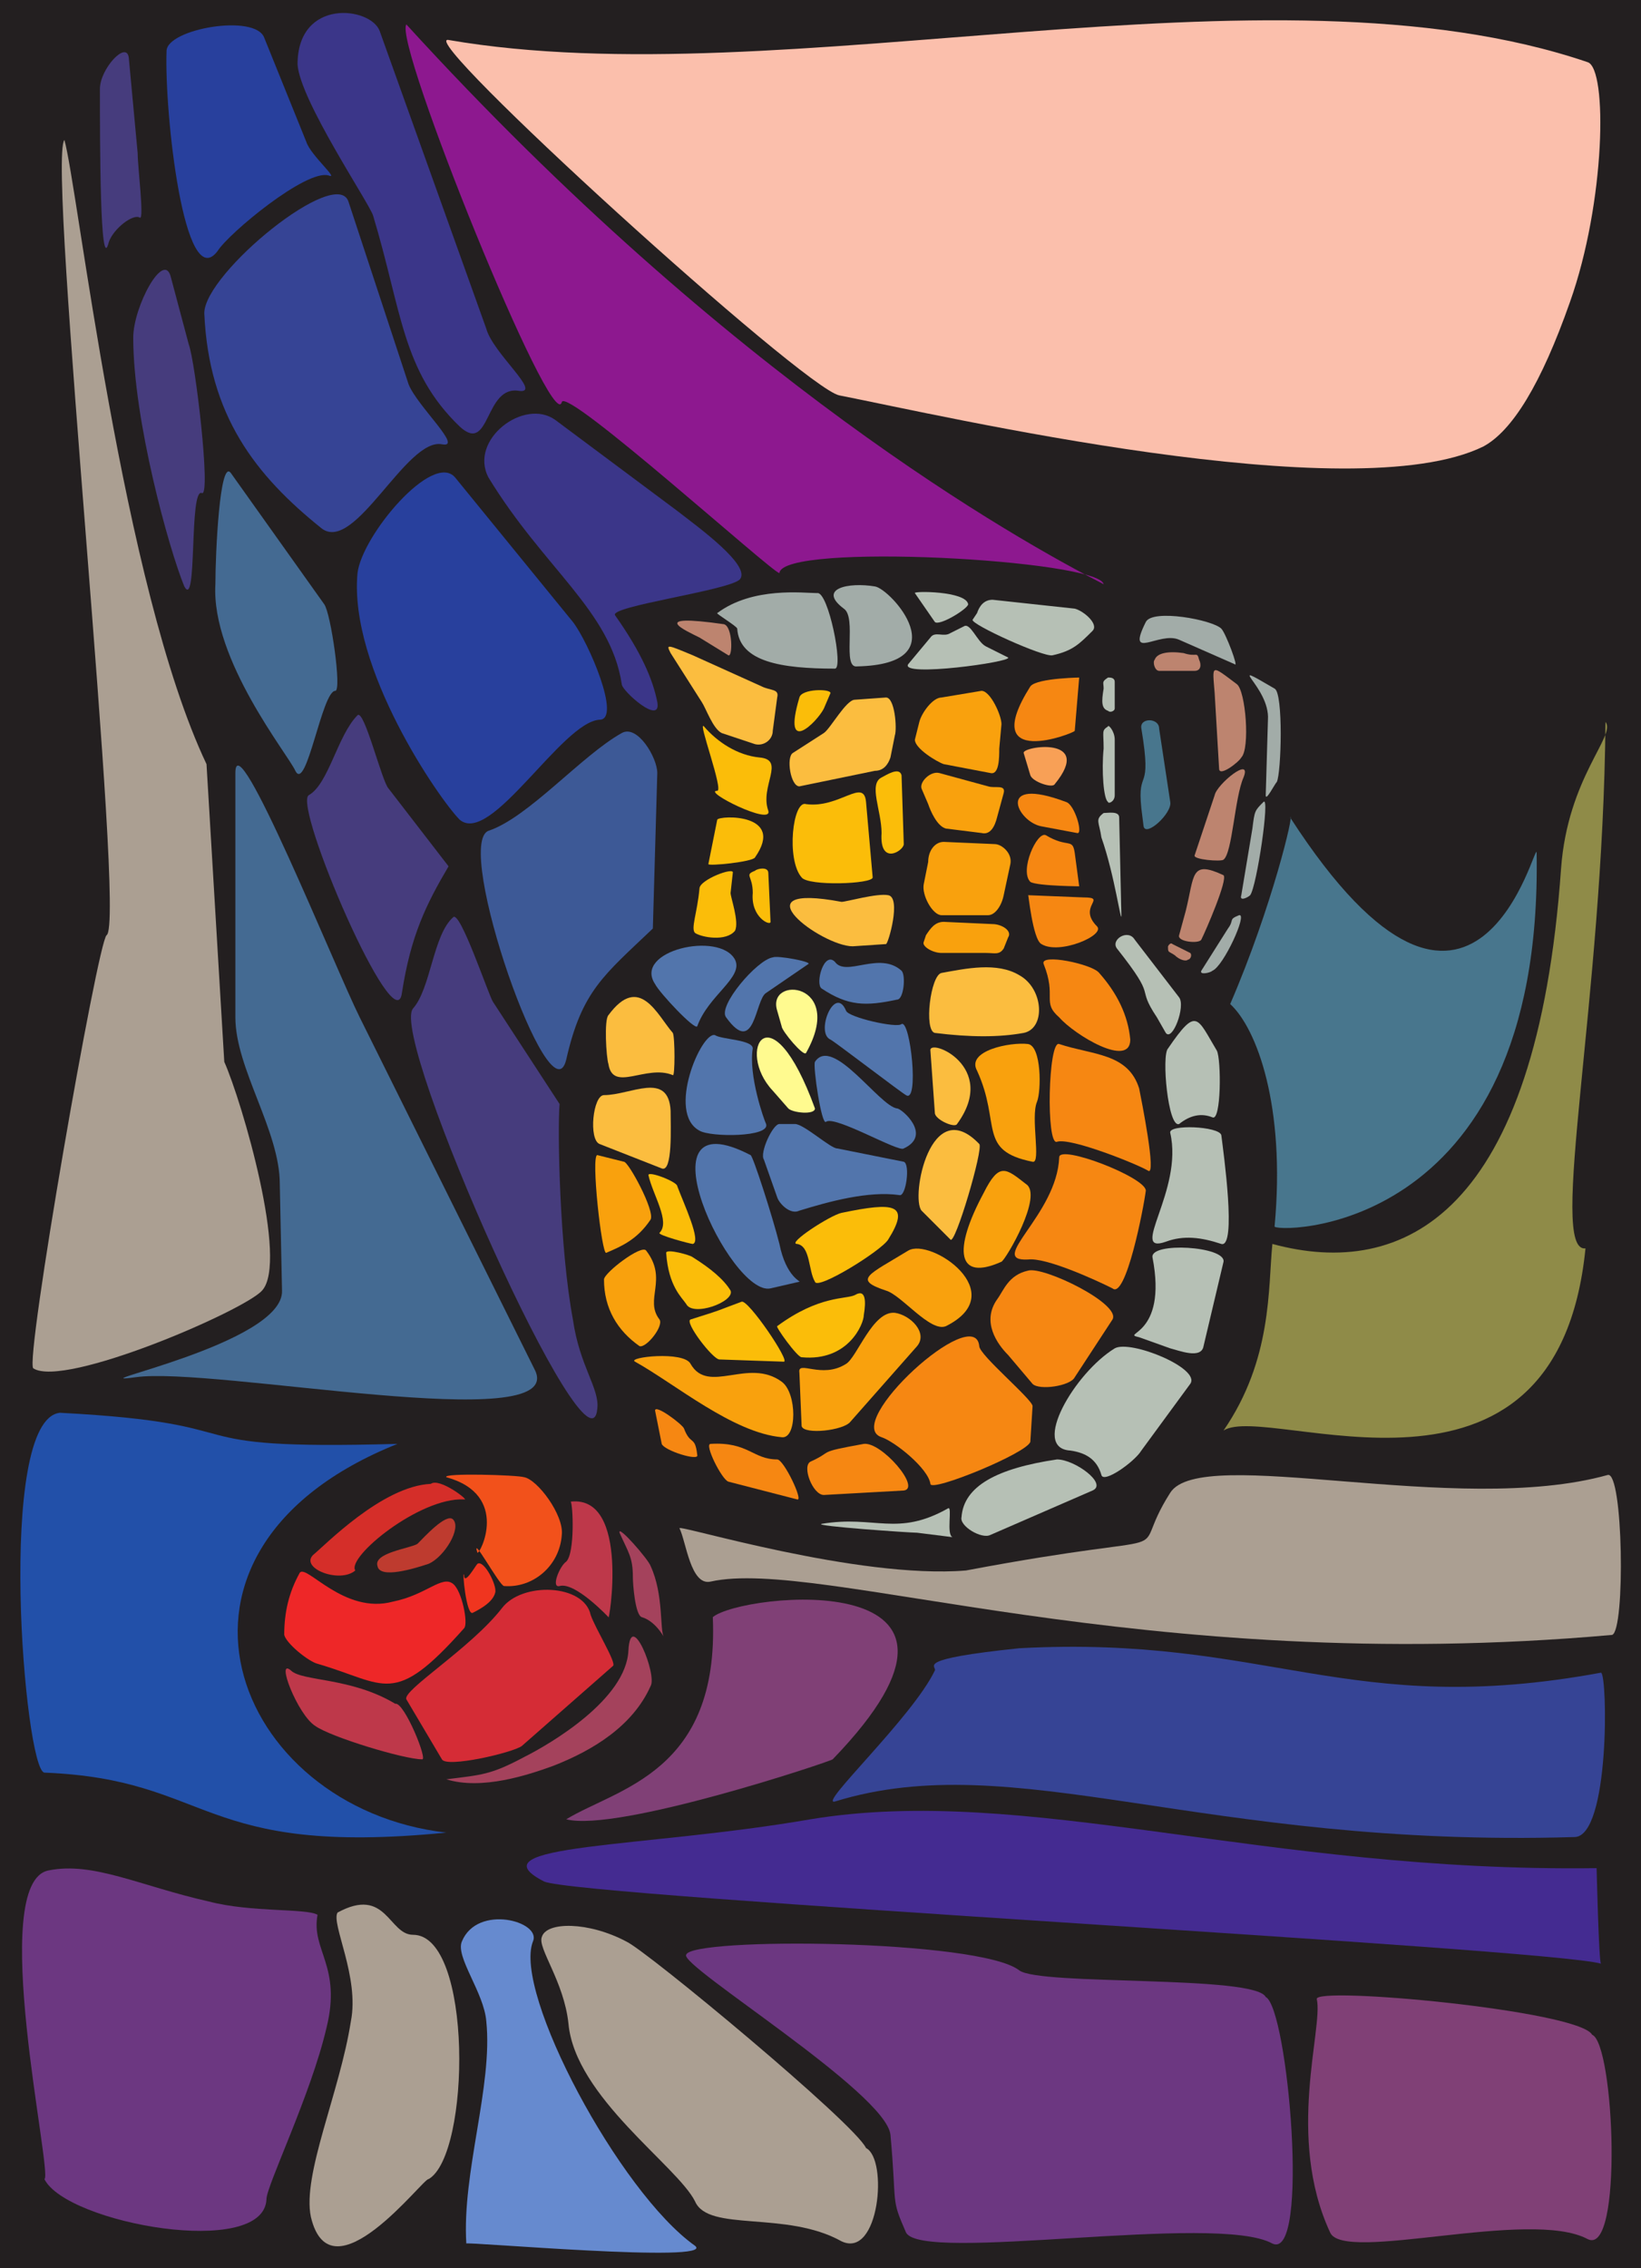 <svg xmlns="http://www.w3.org/2000/svg" width="554.25" height="765.75"><path fill="#231f20" fill-rule="evenodd" d="M0 0h554.25v765.75H0V0"/><path fill="#b6c0b5" fill-rule="evenodd" d="M374.25 228.75c.75 0 2.25 0 2.25 1.5v9c0 .75-1.5 1.5-2.25.75-2.25-.75-2.25-3-1.5-7.5 0-2.25-.75-2.25 1.5-3.75"/><path fill="#bd846f" fill-rule="evenodd" d="M405 222.75c.75 1.5.75 3.75-1.5 3.75h-12c-1.5 0-2.25-3-1.5-3.75.75-2.25 4.5-3 9.75-2.25 4.5 1.5 4.5-.75 5.25 2.25m-10.5 96.75s.75-1.5 1.5-.75l6 3c.75.75 0 2.25-.75 2.25-.75.75-3 0-4.5-1.5-2.25-1.5-2.25-.75-2.25-3"/><path fill="#f68712" fill-rule="evenodd" d="m364.5 228.75-1.5 18c0 .75-33 13.5-15-15 2.25-3 18.75-3 16.5-3m-.75 52.5-12-2.25c-8.25-1.5-15.75-17.25 8.25-8.25 3 .75 6 11.25 3.75 10.5"/><path fill="#fbbd3f" fill-rule="evenodd" d="m299.25 318.75-11.25.75c-10.5 0-39.75-21.75-3.75-15 1.5 0 12-3 15.75-2.25 4.5.75 0 16.5-.75 16.5"/><path fill="#fbbd09" fill-rule="evenodd" d="m280.5 234-2.25 5.25c-2.25 4.5-14.25 16.5-8.25-3.75.75-3 10.5-3 10.5-1.5"/><path fill="#bd846f" fill-rule="evenodd" d="m246 221.25-9.75-6c-4.5-2.25-18-8.25 8.25-4.5 3 .75 3 11.25 1.5 10.5"/><path fill="#f8a056" fill-rule="evenodd" d="m348 261.75-2.25-7.5c-.75-2.25 24-6 10.5 10.5-.75 1.5-7.5-.75-8.25-3"/><path fill="#fffa8f" fill-rule="evenodd" d="m264 346.5-1.5-5.25c-3.75-12 23.25-9.75 9.75 14.25-.75 1.5-8.25-7.5-8.25-9m2.25 27.75-5.25-6c-12.75-13.5-.75-35.25 14.25 6 0 2.25-7.5 1.5-9 0"/><path fill="#fbbd3f" fill-rule="evenodd" d="m315.75 375.75-1.5-21c-.75-4.5 23.25 5.25 9 24.75-.75 1.5-7.5-1.5-7.5-3.75"/><path fill="#f68712" fill-rule="evenodd" d="M364.5 299.25 363 288c-.75-5.25-2.25-1.5-9.75-6-3-1.5-9 12-5.25 15.75 2.25 1.5 18.75 1.5 16.5 1.5"/><path fill="#fbbd09" fill-rule="evenodd" d="m294.75 296.25-2.25-25.5c-.75-8.25-9 2.25-20.25.75-4.5-1.5-6.75 18.75-1.5 24.75 2.25 3 24 2.25 24 0"/><path fill="#f68712" fill-rule="evenodd" d="M347.25 302.25 366 303c8.25 0-2.25 3 4.5 9.75 3 3-12.75 9.75-18.75 6-3-1.5-4.5-18-4.5-16.5"/><path fill="#b6c0b5" fill-rule="evenodd" d="M374.25 245.25c0-.75 2.25 1.5 2.25 4.5v18.75c0 2.25-2.25 3-2.25 2.25-1.5-.75-2.25-10.5-1.5-18 0-6-.75-6 1.5-7.5m-1.5 29.25c1.5 0 5.25-.75 5.25 1.5l.75 33c0 3.75-2.25-13.5-6.75-26.25-.75-5.25-2.25-6 .75-8.25"/><path fill="#fbbd09" fill-rule="evenodd" d="M297.75 262.5c1.5-.75 6-3.75 6.75-.75l.75 23.25c0 2.25-8.25 7.5-7.5-3.75 0-7.5-4.5-16.5 0-18.75"/><path fill="#5275ac" fill-rule="evenodd" d="M261 323.25c1.5-.75 13.5 1.5 12 2.25l-14.25 9.75C255 337.5 255 357 245.25 343.5c-3-3.75 10.5-19.5 15.75-20.25"/><path fill="#a2aca8" fill-rule="evenodd" d="M412.5 212.25c1.5 1.5 6 13.5 4.5 12L398.25 216c-6.75-3-18 7.5-11.25-6 2.25-4.5 22.5-.75 25.5 2.25M431.25 264c-.75.75-3.75 6.75-3.75 4.5l.75-25.5c.75-11.25-15.75-21 2.25-10.5 3 1.5 2.25 28.5.75 31.5"/><path fill="#bd846f" fill-rule="evenodd" d="M419.25 255.75c-.75 1.5-7.5 6.75-7.5 3.75l-1.5-25.5c-.75-9.75-1.5-9.75 7.5-3 3 2.25 4.5 21.75 1.5 24.75"/><path fill="#a2aca8" fill-rule="evenodd" d="M422.25 302.25c-.75.75-3.75 2.25-3 0l3.75-22.5c.75-6 .75-6 3.75-9 2.25-2.25-2.25 28.5-4.5 31.5m-12.75 25.5c-.75.75-4.5 1.5-3.75 0l9-14.25c2.25-3 0-3 3.75-4.5 3-.75-5.25 17.25-9 18.75"/><path fill="#bd846f" fill-rule="evenodd" d="M413.25 290.25c-.75.75-10.5 0-9.75-1.5l6.75-20.25c.75-3.75 12.75-13.5 9.75-6-3 6.75-3.75 25.5-6.75 27.75m-7.5 27c-.75 1.5-8.25.75-7.5-1.5l2.25-8.25c3-12 1.5-17.25 12.75-12 1.5 1.5-6 18.75-7.5 21.75"/><path fill="#f9a10d" fill-rule="evenodd" d="m318 235.5 13.5-2.25c3 0 6.75 8.25 6.75 11.25l-.75 8.25c0 3 0 9-3 8.25l-15.75-3c-2.25-.75-9.75-5.25-9.75-8.25l1.5-6c.75-3 4.5-8.25 7.5-8.25m-.75 25.5 16.5 4.5c2.25.75 6-.75 5.25 2.25l-2.25 8.25c-.75 3-2.25 6-5.25 5.25l-12-1.5c-3-.75-5.25-6-6-8.25l-2.25-5.25c-.75-2.25 3-6 6-5.25"/><path fill="#48768d" fill-rule="evenodd" d="M435.75 276c63 97.5 83.25 5.25 83.25 12 2.25 131.25-90.75 128.25-88.5 126 3.75-40.5-6-66.75-15-75 14.25-33 21.75-65.25 20.25-63"/><path fill="#8f8b48" fill-rule="evenodd" d="M542.25 243.75c-.75 93.75-19.5 179.25-6.75 177.75-9.75 97.5-107.25 51.75-122.25 61.5 16.5-24 15-48 16.5-63 44.25 12 89.25-9.75 97.5-126.75 2.25-30.75 18.75-45 15-49.5"/><path fill="#f9a10d" fill-rule="evenodd" d="M318.75 284.25 336 285c2.25 0 6 3 5.25 6.75l-2.25 10.5c-.75 3.75-3 6.75-5.25 6.75H318c-3 0-6.75-6.75-6-10.5l1.5-7.5c0-3.75 2.25-6.75 5.25-6.75"/><path fill="#fbbd3f" fill-rule="evenodd" d="m288.75 236.25 10.5-.75c3 0 3.75 10.5 3 12.75l-1.5 7.5c-.75 2.25-2.25 4.5-5.25 4.5L270 265.5c-3 0-4.5-9.75-2.25-11.25l10.5-6.75c2.25-1.5 7.5-11.25 10.5-11.25"/><path fill="#5275ac" fill-rule="evenodd" d="M268.5 379.5h-5.25c-2.25 0-6.75 9.75-5.25 12l4.5 12.75c.75 2.25 4.5 6 7.5 4.5 9.75-3 23.25-6.75 33.75-5.25 2.25.75 3.75-10.5 1.5-11.25l-22.5-4.5c-2.25 0-11.25-8.25-14.25-8.25"/><path fill="#f9a10d" fill-rule="evenodd" d="m318.75 311.25 16.5.75c3 0 6.75 2.25 5.25 4.5l-1.5 3.75c-1.5 2.25-3 1.5-6 1.5h-15c-3 0-6.75-2.25-6-3.75l.75-2.25c1.5-2.25 3-4.5 6-4.5"/><path fill="#231f20" fill-rule="evenodd" d="M544.5 79.5c1.5-9.75-2.25 114-5.25 124.5-13.5 39.75-138-13.5-172.5-19.5-12-3-72-42-60-39.75 190.5 36 219 34.5 237.75-65.25"/><path fill="#ab9f92" fill-rule="evenodd" d="M543 498c5.25-1.5 6 52.5 1.5 54-159.75 14.25-267.75-26.25-304.5-18-6.75 1.5-8.25-13.5-10.5-18-.75-1.5 60 17.25 96.75 14.25 79.5-15 53.25-1.5 69-26.25 10.5-16.5 96.75 8.25 147.75-6"/><path fill="#364495" fill-rule="evenodd" d="M540.75 564.75c2.25.75 3 55.5-9 55.5-126 3.75-189-30.75-249.75-12-6 1.5 26.25-28.5 33.75-44.25.75-1.5-7.5-3.75 28.5-7.5 84-4.5 111 24 196.5 8.25"/><path fill="#2250a9" fill-rule="evenodd" d="M134.25 487.5c-90 36-55.5 123 16.5 131.25C66.75 627 72 600.75 15 598.5c-6.75-.75-16.5-119.25 5.25-121.5 71.25 3.75 33 12.75 114 10.5"/><path fill="#442b91" fill-rule="evenodd" d="M539.25 630.75c0-.75.75 32.25 1.5 32.25-18-5.25-345.75-22.5-357-27.75-24.75-12.75 33.75-11.25 90-21 72.75-12 153 18 265.5 16.5"/><path fill="#668acf" fill-rule="evenodd" d="M157.5 757.5c-.75-.75 84.75 6.75 77.25.75-25.5-18-61.5-85.5-54.75-102.75 3-6.75-18.75-12.75-24 0-2.25 5.25 7.5 17.25 8.25 27 2.25 21.75-8.25 51-6.75 75"/><path fill="#ab9f92" fill-rule="evenodd" d="M284.25 756.75c12.75 6 15.75-27.75 8.25-31.5-3.75-8.25-74.25-66.75-81-69.75-12.75-6.75-27-6.75-28.5-1.5-1.5 3.75 7.5 15 9 29.25 2.25 24.75 36.75 48 42.75 60 4.5 10.5 30.75 3 49.5 13.5"/><path fill="#6c3781" fill-rule="evenodd" d="M429.75 757.5c12.75 6 5.25-79.5-2.25-83.25-3.75-7.5-76.5-3.75-83.25-9-13.5-10.5-111-11.25-112.5-5.25-2.25 3.75 67.5 46.5 69 60.75 2.25 24.75 0 21 5.25 33 5.25 10.5 105-6.75 123.75 3.75"/><path fill="#804076" fill-rule="evenodd" d="M536.25 756c12 6 9-66 1.5-69-4.5-8.25-94.5-16.5-93-12 2.25 9.75-10.5 46.5 4.5 78.75 4.5 10.5 67.5-8.25 87 2.25"/><path fill="#ab9f92" fill-rule="evenodd" d="M144.75 735.75c14.25-8.25 15-82.5-5.25-82.5-8.25 0-9-16.5-25.5-7.5-2.25 3.75 7.5 21.75 4.5 36.75-3.75 24-16.5 51.75-13.5 66 6.75 28.5 38.25-13.5 39.75-12.75"/><path fill="#6c3781" fill-rule="evenodd" d="M15 735.75c7.5 15 74.25 27 75 6.75 0-4.5 15-35.25 20.25-57.75 5.25-21-5.25-26.25-3-38.25-3.75-2.25-22.5-.75-36.75-4.5-23.25-5.25-39-13.5-54-10.5-21 3.75 1.5 102.75-1.5 104.25"/><path fill="#804076" fill-rule="evenodd" d="M240.75 546c9.75-8.25 104.25-18 40.5 48-.75.75-72.75 24.75-90 20.25 17.25-10.5 51.75-15.75 49.5-68.25"/><path fill="#fbbfac" fill-rule="evenodd" d="M536.25 21c6.75 2.25 6 47.25-6 81-9.75 27.75-19.5 43.5-29.25 48.75-44.25 21.75-183-10.5-217.5-17.25-12-2.25-144-122.25-132-120C264.75 33 428.25-15.75 536.25 21"/><path fill="#446a92" fill-rule="evenodd" d="M79.5 343.5V261c0-18 33.75 66 42 82.5l59.25 119.25c10.5 22.5-108.75-1.5-135 2.25C24 468 96 453.75 95.25 435.75l-.75-36c0-18-15-39-15-56.25"/><path fill="#b6c0b5" fill-rule="evenodd" d="m321 213.75 4.5-2.25c2.25-1.5 4.5 5.25 7.5 6.75l7.5 3.75c1.5 1.5-36.75 6.75-33.75 2.25l7.5-9c1.5-2.25 4.5 0 6.75-1.5m14.25-11.25 27.75 3c3 .75 8.25 5.25 6 7.5-4.5 4.5-6.75 6.75-13.5 8.25-3 .75-27.75-10.5-27-12L330 207c.75-2.25 2.25-4.5 5.25-4.5m41.25 252.75c5.25-3 29.25 6.75 25.5 12l-16.5 22.5C383.25 493.5 372.75 501 372 498c-1.5-5.25-5.25-7.5-10.5-8.25-13.5-.75 1.5-26.25 15-34.5"/><path fill="#28409d" fill-rule="evenodd" d="M56.25 17.25c0-7.5 30-12.75 33-4.5L103.5 48c1.5 4.5 11.25 12.75 7.5 11.25-7.5-2.25-33.75 19.5-37.5 25.5-11.25 15-18-46.5-17.25-67.5"/><path fill="#463c7d" fill-rule="evenodd" d="M33.75 30c0-6.75 9-16.5 9.75-10.5l3 32.25c0 4.5 2.25 22.5.75 21.75-2.25-1.5-9 3.75-10.5 8.25-3 12-3-34.5-3-51.75"/><path fill="#8d188f" fill-rule="evenodd" d="M137.25 8.25c109.5 120 206.25 174 235.5 189C371.25 189 264 183 263.25 193.5c-2.25 0-72-63-73.5-57.75-3 12-57-121.5-52.5-127.5"/><path fill="#3d5996" fill-rule="evenodd" d="M210 247.5c5.25-3 12 8.25 12 13.5l-1.5 52.5c-16.5 15.75-24 21-29.25 44.25C186 379.5 153 285 165 280.5c13.5-4.5 31.5-25.5 45-33"/><path fill="#463c7d" fill-rule="evenodd" d="M120.75 241.5c2.25-2.25 8.25 22.5 10.5 24.75l20.25 26.25c-7.5 12.75-12.75 23.25-15.75 42.75-2.25 17.25-36.75-63-31.5-66.75 6.75-3.75 9.75-20.25 16.5-27M153 309.75c2.25-3 12 26.25 13.5 28.5l22.5 34.5c-.75 9 0 48.75 4.5 72.75 2.25 15.75 9 23.25 8.25 30-2.25 27.75-70.5-125.25-62.25-135 6-6.75 6.75-24.75 13.5-30.75"/><path fill="#ab9f92" fill-rule="evenodd" d="M21.75 47.25C26.25 63 41.25 198 69.75 258l6 100.5c6 13.5 21.75 67.5 12.75 77.25-6 6.75-66.75 33-77.25 26.25C8.25 459.75 33 318 36 315.75c6.75-3.75-20.25-261-14.25-268.5"/><path fill="#28409d" fill-rule="evenodd" d="M120.75 193.5c1.5-12.75 25.5-41.25 33-32.25L193.5 210c5.25 6.75 16.5 33 9 33-12.75.75-36.75 42.75-47.25 33.75-6.75-6.75-37.5-51-34.5-83.25"/><path fill="#446a92" fill-rule="evenodd" d="M72.75 197.25c0-10.5 1.5-42.75 5.25-37.5L109.5 204c2.25 3 6 29.25 3.75 29.25-4.5 0-9.75 34.5-13.5 27-2.25-5.25-28.5-37.5-27-63"/><path fill="#364495" fill-rule="evenodd" d="M69 105.75c0-13.5 45-50.25 48.75-37.5l20.25 61.5c3 7.5 18.75 21.75 11.25 20.25-12-2.25-29.25 36.75-40.5 28.5-22.5-18-38.25-38.25-39.75-72.75"/><path fill="#463c7d" fill-rule="evenodd" d="M45 114c0-10.5 10.5-30 12.75-20.25l6 22.5c2.25 6 7.5 51 4.5 50.25-4.5-2.25-1.5 39.75-6 31.5C57 185.25 45 141.75 45 114"/><path fill="#3b3689" fill-rule="evenodd" d="M126 72.75c-1.5-4.5-24.75-39-25.5-51 0-22.5 24.75-19.5 27.75-11.25l36 100.5c2.25 8.25 18.75 21.75 11.25 21-12-2.25-9.75 21.75-20.25 12-19.5-18.75-19.5-39-29.25-71.25"/><path fill="#3b3689" fill-rule="evenodd" d="M165 161.25c-6.75-12.75 12-27 22.5-19.5l41.25 30.75c6.75 5.25 25.5 18.75 21 23.25-4.5 3.75-44.25 9-42 12 9 12.75 12.75 21.75 14.25 29.25 1.5 8.25-12-3.75-12-6-3.75-24.75-26.25-39-45-69.75"/><path fill="#f68712" fill-rule="evenodd" d="M330.75 454.5c0 3 18 18 18 20.25l-.75 12c-.75 3.75-33.75 17.25-33.75 14.25-.75-5.25-12-14.25-16.5-15.75-13.5-4.5 31.5-45.75 33-30.75"/><path fill="#b6c0b5" fill-rule="evenodd" d="M357 492.75c6 0 17.25 8.25 12 10.5l-34.5 15c-3 1.5-10.5-3-9.75-6 .75-10.5 12-16.5 32.25-19.5"/><path fill="#f68712" fill-rule="evenodd" d="M291.75 487.5c6-.75 19.5 15 13.5 15.75l-27 1.5c-3.75 0-7.5-9.75-4.5-11.25 8.25-3.75 1.5-3 18-6"/><path fill="#5275ac" fill-rule="evenodd" d="M304.5 327.75c1.5 1.5.75 9.75-1.5 9.75-10.5 2.25-16.5 2.25-25.5-3.75-2.25-1.5.75-12.75 4.5-9 3.75 5.25 15-3.75 22.5 3"/><path fill="#b6c0b5" fill-rule="evenodd" d="M320.25 509.25c1.5-.75-.75 9 1.5 9.75l-12-1.5c-2.25 0-35.25-2.25-32.25-3 18-3 25.5 4.5 42.75-5.25"/><path fill="#a4425c" fill-rule="evenodd" d="M212.25 557.25c.75-14.25 9.75 8.25 7.5 12-6 13.5-19.5 21.75-33 27-8.25 3-24 8.25-36 4.5 12-1.5 15-1.5 26.25-7.5 9-4.5 34.5-19.5 35.25-36"/><path fill="#f68712" fill-rule="evenodd" d="M262.5 492.75c2.25 0 9 14.25 6.75 13.5l-23.25-6c-2.25-.75-8.25-12.75-6-12.75 12.75-.75 14.25 5.25 22.5 5.25"/><path fill="#fbbd09" fill-rule="evenodd" d="M250.5 439.5c2.25-.75 16.5 20.25 14.25 20.25L243 459c-2.25 0-12-12.75-9.75-13.5 12-3.75 9-3 17.25-6m-3.75-3.75c1.5 3.75-12.75 9-15 4.5-1.5-2.25-6-6-6.75-17.25 0-1.5 8.25.75 9 1.5 6 3.75 10.5 7.5 12.75 11.25m45 8.25c0 3-5.25 15.75-21 14.25-1.5 0-9-10.5-8.25-10.5 14.25-10.5 23.25-9 26.25-10.5 3.75-2.25 3.75 2.25 3 6.75"/><path fill="#a2aca8" fill-rule="evenodd" d="M282 225.75c-18 0-32.25-2.25-33-13.5 0-.75-7.5-5.25-6.75-5.25 12-9 29.25-6.75 33.75-6.75 3.75-.75 9 25.5 6 25.5"/><path fill="#fbbd09" fill-rule="evenodd" d="M234 420c-.75 0-12-3-11.25-3.75 3.75-3.75-2.25-12.75-3.75-19.5 0-1.5 9.75 2.25 9.75 3.75 2.25 6 8.25 18.75 5.25 19.5"/><path fill="#f68712" fill-rule="evenodd" d="M235.5 491.25c.75 2.25-11.25-1.5-12-3.75l-2.25-11.25c0-2.25 9 4.5 9.75 6 2.25 6 3.75 2.25 4.5 9"/><path fill="#a4425c" fill-rule="evenodd" d="M209.25 517.5c-.75-3 9.75 9 10.5 11.25 4.5 9.75 3 21.75 4.5 24 .75 1.5-2.25-5.25-7.5-6.75-2.25-.75-3-11.25-3-13.5 0-6.75-1.5-8.25-4.5-15"/><path fill="#f0351f" fill-rule="evenodd" d="M161.25 528c2.25-1.5 6.75 7.5 6 9.75-.75 3-4.5 5.25-7.5 6.75-2.25 1.5-3.75-15-3-12.75 0 3.75 3.75-3 4.5-3.75"/><path fill="#b6c0b5" fill-rule="evenodd" d="M327 204c0 1.5-9.75 7.5-11.25 6l-6.75-9.75c-.75-.75 17.25-.75 18 3.75"/><path fill="#fbbd3f" fill-rule="evenodd" d="M330.75 386.25c1.5 1.5-8.25 34.5-9.75 32.25l-9.75-9.75c-3.75-4.5 3-39.75 19.5-22.5"/><path fill="#5275ac" fill-rule="evenodd" d="M253.5 390c.75 0 7.5 21 9.75 30 2.25 11.25 7.5 12.75 6.75 12.75l-9.75 2.25c-13.5 3-45.75-65.25-6.75-45m32.25-48.75c.75 2.25 17.25 6 18.75 4.5 3-1.5 6 27 1.5 24-1.5-.75-24-18-25.5-18.75-5.25-2.25 1.5-18.75 5.25-9.75"/><path fill="#b6c0b5" fill-rule="evenodd" d="M389.25 424.5c-.75-5.25 24.75-3.75 24 1.5l-6.75 28.5c-.75 4.5-8.25 1.5-11.25.75l-10.5-3.75c-6.75-1.5 9.75 0 4.5-27"/><path fill="#d52c36" fill-rule="evenodd" d="M169.5 543c6.75-9 27.75-8.25 30 2.25 1.5 4.5 9 16.5 7.5 17.25l-30.75 27c-3 2.25-25.5 7.5-27 4.5l-12-20.25c-1.5-3 21.75-17.25 32.25-30.75"/><path fill="#ee2728" fill-rule="evenodd" d="M132.75 540.75c11.25-2.25 16.5-9 20.25-6 3 2.25 5.25 13.5 3.75 15-24 27-26.25 18.75-49.5 12-3-.75-10.5-6.75-11.25-9.75 0-7.5 1.5-14.25 5.25-21 2.25-3 15 14.25 31.5 9.75"/><path fill="#f68712" fill-rule="evenodd" d="M347.25 429c5.25-1.5 31.5 11.25 28.5 16.5L363 465c-1.5 3-12 4.5-14.25 2.25l-8.25-9.75c-3.75-3.75-9-11.25-3.75-18.75 2.25-3 3.75-8.25 10.5-9.75"/><path fill="#fbbd09" fill-rule="evenodd" d="m247.5 294.75-.75 6.75c0 1.5 3 9.75 1.5 12.75-3 3.75-11.25 2.25-13.5.75-1.5-1.5.75-6.75 1.5-15 0-3 12-7.5 11.25-5.25m-8.25-3 3-15c.75-1.5 23.25-2.25 12.75 12.75-.75 1.5-15.75 3-15.75 2.25m-1.5-46.5c4.5 5.25 11.25 9.75 18.75 10.5 9 .75 0 9.75 3 18C261 279 237 267 242.25 267c2.25 0-6.75-24-4.5-21.75M255 294c.75-.75 4.5-1.5 4.5.75l.75 16.5c0 1.5-6.75-1.5-6-9.75 0-6-3-6 .75-7.5"/><path fill="#fbbd3f" fill-rule="evenodd" d="m234 221.25 23.25 10.5c3 1.5 6 .75 5.25 3.75l-1.5 11.25c0 3-3 5.25-6 4.5l-11.25-3.75c-3-1.5-5.25-8.25-6.75-10.5l-10.5-16.5c-1.5-3-1.5-3 7.5.75"/><path fill="#f9a10d" fill-rule="evenodd" d="M264 466.5c5.25 3.75 5.25 19.5 0 18.75-16.5-1.5-36-18-49.5-25.5-3-1.5 16.5-3.75 18.75.75 6 10.5 19.5-2.25 30.75 6"/><path fill="#fbbd3f" fill-rule="evenodd" d="M226.5 375c0 5.25.75 21-3 19.5l-21-8.25c-3.75-1.5-2.25-16.5 1.5-16.5 9 0 21.75-8.25 22.5 5.25"/><path fill="#f9a10d" fill-rule="evenodd" d="M222.75 445.5c1.5 2.25-4.5 9.75-6.75 9-7.5-5.25-12-12.75-12-22.5 0-2.25 12.75-12 14.25-9.75 7.5 9.75-.75 16.5 4.5 23.25"/><path fill="#fbbd3f" fill-rule="evenodd" d="M227.25 348.75c.75 1.5.75 15 0 14.25-9-3.75-20.25 6-21.75-3.75-.75-2.25-1.5-15 0-16.5 10.5-14.25 16.5 0 21.75 6"/><path fill="#f9a10d" fill-rule="evenodd" d="M204.75 423c-1.5.75-5.25-33-3-33l9 2.25c1.5 0 10.5 16.5 9 19.5-4.5 6.75-9.75 9-15 11.25"/><path fill="#5275ac" fill-rule="evenodd" d="M235.5 346.5c-.75 1.5-12.75-11.25-14.25-14.25-7.5-11.25 21.75-18 27-8.25 3 6-9 12-12.75 22.5"/><path fill="#f9a10d" fill-rule="evenodd" d="M302.25 443.25c5.25.75 11.25 6.75 7.5 11.25l-22.5 25.5c-2.25 3-15.75 4.5-16.5 1.5l-.75-18c-.75-4.5 7.5 2.25 15.75-3 3.75-2.25 9-18 16.5-17.25"/><path fill="#b6c0b5" fill-rule="evenodd" d="M395.25 382.5c-.75-3 16.5-2.25 17.25.75.75 6 5.25 38.25 0 36.75-6.75-2.25-12.75-3-18.75-.75-12.75 4.5 6-17.25 1.5-36.75"/><path fill="#be384a" fill-rule="evenodd" d="M133.5 575.25c3-.75 11.25 19.5 9 18.75-6 0-30.75-7.5-36-11.25-6-3.75-13.5-23.25-8.25-18.75 3.75 3.75 20.25 2.25 35.25 11.25"/><path fill="#d52e29" fill-rule="evenodd" d="M145.5 501c3-2.25 13.5 6 11.25 5.25-15-.75-39.75 19.5-36.75 24-5.25 4.5-18.75-.75-14.25-5.25 3.75-3 23.25-23.25 39.75-24"/><path fill="#be384a" fill-rule="evenodd" d="M192.75 507c20.25-2.25 12.75 42 12.75 39 0 0-11.25-12-16.5-10.5-3 .75 0-6.75 2.25-8.25 3-3 2.25-19.5 1.5-20.25"/><path fill="#f2511b" fill-rule="evenodd" d="M150.75 498.75c-1.5-1.5 24-.75 26.25 0 4.5.75 13.5 12.75 12.75 19.5-.75 10.5-9.75 18-19.5 17.25-1.5 0-11.25-18-9-11.25.75.75 11.25-19.5-10.5-25.5"/><path fill="#f68712" fill-rule="evenodd" d="M357.75 390.75c0-4.5 29.25 6.75 29.25 11.25-.75 6-6.75 36.75-11.25 33-6-3-22.5-10.5-28.5-9.75-14.25.75 9.75-15 10.5-34.5"/><path fill="#5275ac" fill-rule="evenodd" d="M241.5 349.5c2.25 1.5 12.75 1.5 12.75 4.5-1.5 9 3.75 24 4.5 25.5 1.5 4.5-18.75 4.5-22.5 2.25-11.25-6 .75-33.75 5.25-32.25"/><path fill="#f9a10d" fill-rule="evenodd" d="M306.75 422.25c7.5-4.5 35.25 14.25 12.75 25.5-5.25 2.25-15-10.5-20.25-12-11.25-3.75-6-5.25 7.5-13.5"/><path fill="#a2aca8" fill-rule="evenodd" d="M295.5 198c5.25.75 28.5 26.25-6 27-5.25.75 0-16.5-4.5-19.5-9-6.75 1.5-9 10.5-7.5"/><path fill="#b6c0b5" fill-rule="evenodd" d="M394.5 354c9.75-14.25 9.75-10.5 16.5.75 1.5 3 1.5 24-1.5 22.5-3.75-1.5-7.5-.75-11.25 2.25-3.75 1.5-6-23.25-3.75-25.5"/><path fill="#231f20" fill-rule="evenodd" d="M485.25 222.75c15 6 48.75-5.25 54.75-3.75 3.75.75-33 165.75-102.75 50.25 6-18.75.75-53.25-18-59.25-9.75-3 46.5 5.25 66 12.75"/><path fill="#fbbd09" fill-rule="evenodd" d="M284.25 409.5c18-3.75 23.25-3 15.75 9-2.25 3.75-24 17.25-24.75 14.25-2.25-3.75-1.5-12-6-12.75-3.75 0 11.25-9.75 15-10.5"/><path fill="#5275ac" fill-rule="evenodd" d="M275.25 358.5c6-9 21.75 15 27.75 15.75 1.5 0 12 9 2.25 13.5-1.5 1.5-23.25-11.25-26.25-9-1.5 1.5-4.5-18.75-3.75-20.25"/><path fill="#f68712" fill-rule="evenodd" d="M357.75 352.5c11.25 3.75 23.25 3 27 15 .75 3.75 6 30 3 27.75C384 393 361.5 384 357 385.5c-3.75 1.5-3-34.5.75-33"/><path fill="#f9a10d" fill-rule="evenodd" d="M332.25 402.75c5.25-10.5 7.5-8.25 14.25-3 6 3.75-6.75 25.5-8.25 26.25-15 6.75-16.5-3.75-6-23.25"/><path fill="#b6c0b5" fill-rule="evenodd" d="M377.25 320.25c-2.25-3 3.75-6.75 6-3l15 19.5c2.25 3-2.25 15-4.5 12l-3-5.25c-7.5-11.25.75-5.25-13.5-23.25"/><path fill="#48768d" fill-rule="evenodd" d="M385.5 246c-.75-3.75 6-3.75 6 0l3.75 24.75c.75 3.75-8.25 12-9 8.25l-.75-6c-1.5-14.25 3.75-4.5 0-27"/><path fill="#f68712" fill-rule="evenodd" d="M352.5 325.5c-1.5-3.75 16.5 0 18.75 3 6 6.75 9.75 14.25 10.5 22.5 0 9.75-18.75-1.5-24-7.5-6-5.25-.75-6.75-5.25-18"/><path fill="#f9a10d" fill-rule="evenodd" d="M350.25 372c-2.25 5.25 1.5 21-1.5 20.25C330 388.5 338.25 379.5 330 361.5c-3.75-6.75 11.25-9.75 17.25-9 4.5.75 4.5 15.75 3 19.5"/><path fill="#fbbd3f" fill-rule="evenodd" d="M315.75 348.75c-3.75-.75-1.5-19.5 2.25-20.25 8.25-1.5 18.75-3.75 26.25.75 8.25 4.5 9 18 1.5 19.5-8.25 1.5-18 1.5-30 0"/><path fill="#be3b2f" fill-rule="evenodd" d="M141 521.25c-2.25 1.5-15 3-13.5 7.5.75 4.5 12.75.75 17.25-.75 5.25-2.25 11.25-12 8.25-15-2.25-2.25-9.75 6-12 8.25"/></svg>
